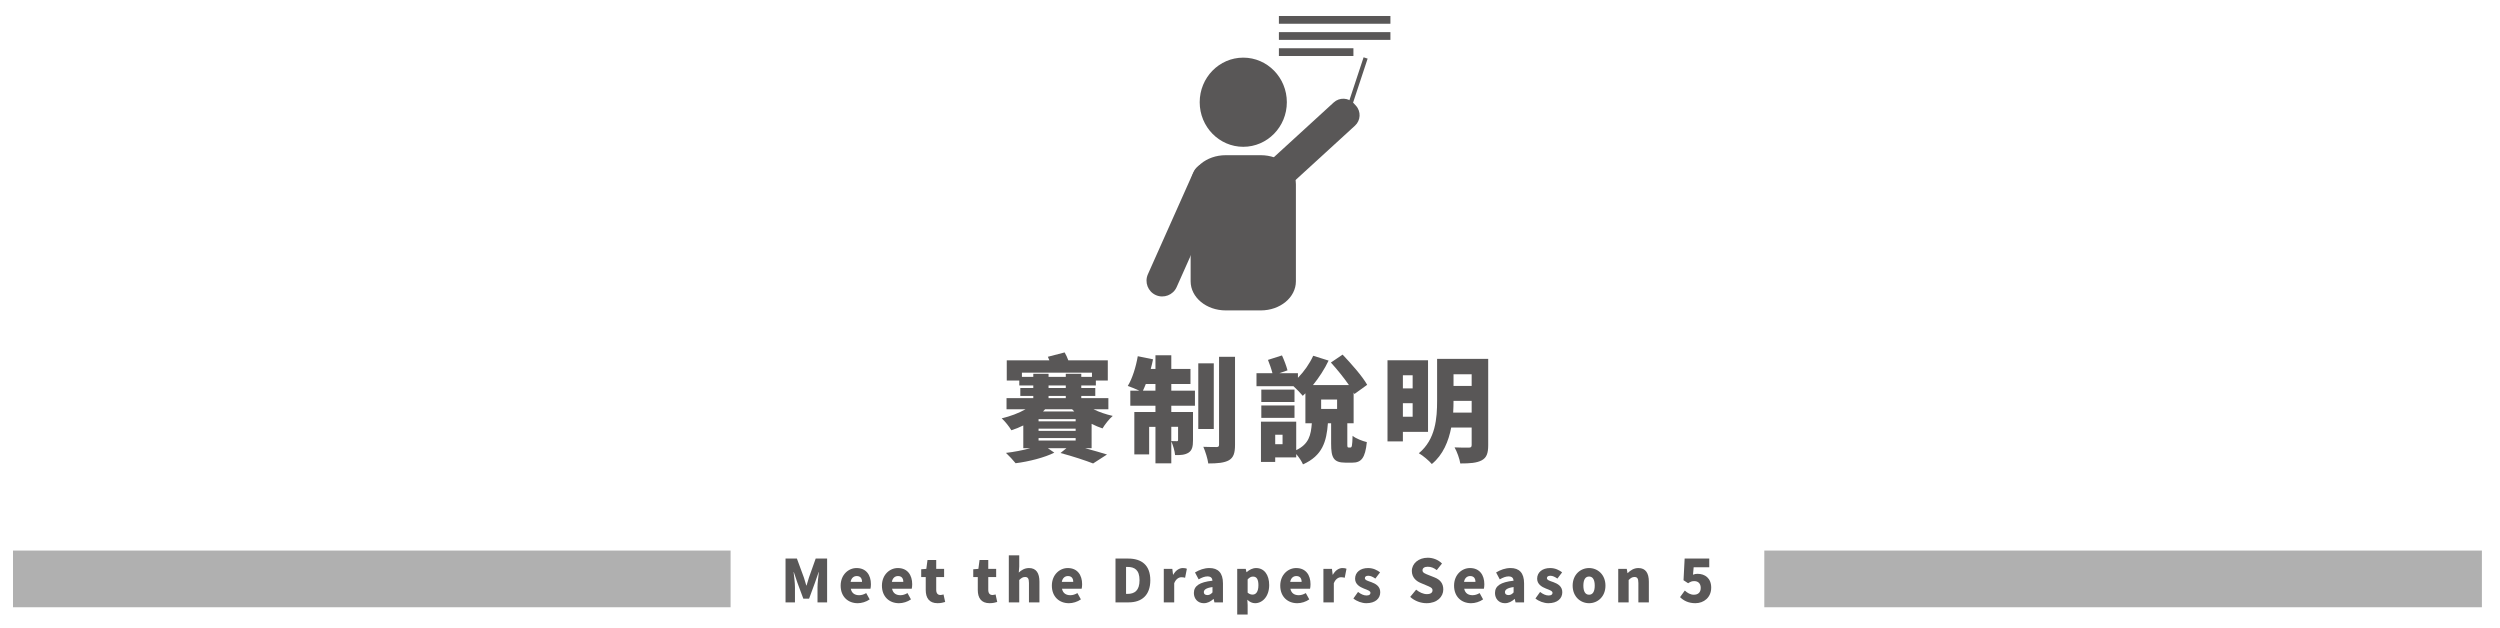 <?xml version="1.0" encoding="utf-8"?>
<!-- Generator: Adobe Illustrator 16.0.0, SVG Export Plug-In . SVG Version: 6.00 Build 0)  -->
<!DOCTYPE svg PUBLIC "-//W3C//DTD SVG 1.1//EN" "http://www.w3.org/Graphics/SVG/1.1/DTD/svg11.dtd">
<svg version="1.1" id="圖層_1" xmlns="http://www.w3.org/2000/svg" xmlns:xlink="http://www.w3.org/1999/xlink" x="0px" y="0px"
	 width="849.167px" height="213.333px" viewBox="0 0 849.167 213.333" enable-background="new 0 0 849.167 213.333"
	 xml:space="preserve">
<g>
	<g>
		<g>
			<path fill="#595757" d="M370.785,152.235h-2.223c2.847,0.779,5.577,1.561,7.449,2.145l-4.72,3.043
				c-2.496-0.976-6.825-2.418-11.076-3.55l2.028-1.638h-6.318l2.185,1.521c-3.237,1.638-8.659,3.041-13.144,3.588
				c-0.78-0.976-2.263-2.574-3.276-3.51c2.73-0.313,5.772-0.897,8.269-1.6h-2.38v-7.723c-1.325,0.663-2.69,1.209-4.056,1.639
				c-0.702-1.209-2.185-3.082-3.276-4.057c2.887-0.663,5.772-1.755,8.112-3.081h-6.474v-3.783h9.087v-0.741h-4.407v-2.691h4.407
				v-0.857h-4.758v-1.678h-4.252v-6.863h14.47c-0.155-0.43-0.351-0.819-0.507-1.209l5.694-1.482c0.468,0.78,0.936,1.794,1.248,2.691
				h13.416v6.863h-4.056v1.678h-4.953v0.857h4.758v2.691h-4.758v0.741h9.204v3.783h-5.07c1.989,0.976,4.29,1.755,6.553,2.263
				c-1.17,0.975-2.73,2.963-3.472,4.25c-1.248-0.428-2.496-0.936-3.705-1.56V152.235z M350.972,128.015v-1.053h5.188v1.053h5.85
				v-1.053h5.266v1.053h3.627v-1.442h-23.791v1.442H350.972z M365.364,143.108v-0.74h-12.598v0.74H365.364z M365.364,146.347v-0.742
				h-12.598v0.742H365.364z M352.766,148.804v0.818h12.598v-0.818H352.766z M354.99,139.014c-0.234,0.233-0.469,0.507-0.702,0.741
				h10.608c-0.273-0.234-0.507-0.508-0.741-0.741H354.99z M356.16,131.798h5.85v-0.857h-5.85V131.798z M356.16,135.23h5.85v-0.741
				h-5.85V135.23z"/>
			<path fill="#595757" d="M397.85,132.695h8.035v5.109h-8.035v2.146h7.372v9.594c0,2.067-0.273,3.394-1.521,4.213
				c-1.248,0.779-2.73,0.857-4.563,0.818c-0.116-1.365-0.701-3.354-1.287-4.68v7.488h-5.382v-12.402h-2.145v9.359h-5.031V139.95
				h7.176v-2.146h-8.541v-5.109h3.081c-1.248-0.585-2.925-1.248-3.939-1.599c1.521-2.457,2.77-6.436,3.394-10.102l5.187,1.053
				c-0.233,1.092-0.468,2.185-0.779,3.276h1.599v-4.642h5.382v4.642h6.514v5.109h-6.514V132.695z M392.468,132.695v-2.262h-3.276
				c-0.312,0.819-0.663,1.599-0.975,2.262H392.468z M397.85,144.981v4.836c0.741,0.039,1.561,0.039,1.872,0.039
				c0.313,0,0.43-0.078,0.43-0.43v-4.445H397.85z M412.281,145.722h-5.265v-22.309h5.265V145.722z M419.497,121.19v29.875
				c0,2.847-0.507,4.329-2.067,5.266c-1.599,0.896-3.939,1.092-7.021,1.092c-0.194-1.561-0.975-4.057-1.677-5.656
				c1.872,0.078,3.822,0.078,4.485,0.078c0.624,0,0.857-0.194,0.857-0.818V121.19H419.497z"/>
			<path fill="#595757" d="M458.691,152.001c0.506,0,0.623-0.507,0.74-3.979c1.014,0.897,3.354,1.795,4.836,2.146
				c-0.545,5.46-1.91,6.981-4.914,6.981h-2.34c-4.057,0-4.875-1.678-4.875-6.436v-6.941h-1.092
				c-0.469,6.201-1.834,10.998-8.463,13.962c-0.43-1.015-1.365-2.418-2.301-3.511v1.132h-7.139v1.56h-4.836v-13.689h11.975v9.673
				c4.328-2.067,4.992-5.109,5.303-9.126h-2.184v-10.18c-0.313,0.312-0.586,0.585-0.896,0.857c-0.664-0.818-2.029-2.262-3.16-3.275
				h-12.559v-4.408h5.422c-0.352-1.403-0.975-3.158-1.521-4.523l4.758-1.521c0.742,1.6,1.521,3.666,1.873,5.07l-2.77,0.975h6.318
				v1.561c2.105-2.145,3.979-4.836,5.188-7.488l5.227,1.639c-1.365,2.886-3.277,5.811-5.305,8.307h12.207
				c-1.715-2.496-4.057-5.382-6.123-7.645l3.979-2.69c2.926,3.081,6.709,7.332,8.346,10.257l-4.328,3.121l-0.273-0.508v10.453
				h-2.145v6.902c0,1.209,0.039,1.326,0.428,1.326H458.691z M439.697,136.557h-11.271v-4.212h11.271V136.557z M428.426,137.727
				h11.271v4.212h-11.271V137.727z M435.641,147.672h-2.496v3.198h2.496V147.672z M448.746,138.896h5.42v-3.198h-5.42V138.896z"/>
			<path fill="#595757" d="M476.514,146.697v3.237h-5.227V122.36h13.768v24.337H476.514z M476.514,127.47v4.445h3.314v-4.445
				H476.514z M479.828,141.549v-4.603h-3.314v4.603H479.828z M505.492,151.222c0,2.769-0.547,4.25-2.225,5.147
				c-1.715,0.897-4.016,1.054-7.254,1.054c-0.234-1.561-1.131-4.057-1.949-5.461c1.871,0.117,4.211,0.078,4.875,0.078
				c0.701,0,0.936-0.234,0.936-0.896v-5.929h-6.941c-0.898,4.642-2.77,9.282-6.592,12.402c-0.857-1.053-3.121-2.964-4.408-3.666
				c5.734-4.72,6.201-12.013,6.201-17.823v-14.236h17.357V151.222z M499.875,140.145v-3.978h-6.162c0,1.248-0.039,2.574-0.117,3.978
				H499.875z M493.713,127.118v3.979h6.162v-3.979H493.713z"/>
		</g>
	</g>
	<g>
		<ellipse fill="#595757" cx="422.297" cy="34.721" rx="14.801" ry="15.144"/>
		<path fill="#595757" d="M440.174,95.551c0,5.46-5.336,9.885-11.92,9.885h-11.917c-6.582,0-11.918-4.425-11.918-9.885V62.6
			c0-5.459,5.336-9.886,11.918-9.886h11.917c6.584,0,11.92,4.426,11.92,9.886V95.551z"/>
		<g>
			<polygon fill="#595757" points="424.341,55.337 423.035,55.337 421.581,55.337 420.273,55.337 419.111,58.22 421,61.102 
				421.581,61.102 423.035,61.102 423.616,61.102 425.504,58.22 			"/>
			<polygon fill="#595757" points="423.441,62.461 421.154,62.461 416.917,76.97 421.272,87.711 421.785,87.711 422.81,87.711 
				423.321,87.711 427.676,76.97 			"/>
		</g>
		<path fill="#595757" d="M392.6,100.236L392.6,100.236c-2.686-1.198-3.902-4.375-2.705-7.061l15.463-34.672
			c1.198-2.686,4.375-3.903,7.061-2.706l0,0c2.686,1.198,3.903,4.375,2.705,7.061l-15.463,34.672
			C398.463,100.216,395.286,101.434,392.6,100.236z"/>
		<path fill="#595757" d="M432.246,61.79l-0.736-0.804c-1.783-1.949-1.646-5.001,0.303-6.784l21.225-19.418
			c1.949-1.783,5.002-1.646,6.785,0.302l0.734,0.804c1.783,1.948,1.648,5.001-0.301,6.784l-21.227,19.418
			C437.08,63.875,434.027,63.739,432.246,61.79z"/>
		
			<rect x="459.94" y="19.004" transform="matrix(0.95 0.314 -0.314 0.95 32.193 -143.016)" fill="#595757" width="1.442" height="19.121"/>
		<rect x="434.4" y="5.434" fill="#595757" width="37.881" height="2.635"/>
		<rect x="434.4" y="10.911" fill="#595757" width="37.881" height="2.635"/>
		<rect x="434.4" y="16.388" fill="#595757" width="25.313" height="2.635"/>
	</g>
	<g>
		<g>
			<path fill="#595757" d="M266.821,189.724h3.861l2.361,6.422c0.3,0.859,0.54,1.8,0.82,2.721h0.1c0.3-0.921,0.54-1.861,0.82-2.721
				l2.28-6.422h3.881v14.883h-3.261v-5.101c0-1.48,0.28-3.7,0.46-5.161h-0.08l-1.24,3.561l-2,5.441h-1.96l-2.021-5.441l-1.2-3.561
				h-0.08c0.18,1.461,0.46,3.681,0.46,5.161v5.101h-3.201V189.724z"/>
			<path fill="#595757" d="M285.542,198.926c0-3.7,2.641-5.981,5.401-5.981c3.281,0,4.881,2.381,4.881,5.502
				c0,0.619-0.08,1.26-0.16,1.52h-6.682c0.32,1.561,1.4,2.201,2.841,2.201c0.82,0,1.58-0.24,2.4-0.721l1.18,2.141
				c-1.18,0.84-2.74,1.301-4.081,1.301C288.062,204.888,285.542,202.687,285.542,198.926z M292.803,197.646
				c0-1.141-0.5-1.98-1.8-1.98c-0.98,0-1.84,0.62-2.081,1.98H292.803z"/>
			<path fill="#595757" d="M299.562,198.926c0-3.7,2.641-5.981,5.401-5.981c3.281,0,4.881,2.381,4.881,5.502
				c0,0.619-0.08,1.26-0.16,1.52h-6.682c0.32,1.561,1.4,2.201,2.841,2.201c0.82,0,1.58-0.24,2.4-0.721l1.18,2.141
				c-1.18,0.84-2.74,1.301-4.081,1.301C302.082,204.888,299.562,202.687,299.562,198.926z M306.823,197.646
				c0-1.141-0.5-1.98-1.8-1.98c-0.98,0-1.84,0.62-2.081,1.98H306.823z"/>
			<path fill="#595757" d="M314.441,200.386v-4.381h-1.541v-2.641l1.741-0.14l0.4-3.001h2.96v3.001h2.681v2.78h-2.681v4.342
				c0,1.26,0.601,1.76,1.44,1.76c0.36,0,0.76-0.12,1.041-0.2l0.56,2.561c-0.6,0.181-1.42,0.421-2.581,0.421
				C315.602,204.888,314.441,203.087,314.441,200.386z"/>
			<path fill="#595757" d="M332.121,200.386v-4.381h-1.541v-2.641l1.741-0.14l0.4-3.001h2.96v3.001h2.681v2.78h-2.681v4.342
				c0,1.26,0.601,1.76,1.44,1.76c0.36,0,0.76-0.12,1.041-0.2l0.56,2.561c-0.6,0.181-1.42,0.421-2.581,0.421
				C333.281,204.888,332.121,203.087,332.121,200.386z"/>
			<path fill="#595757" d="M342.662,188.624h3.54v3.84l-0.16,2.021c0.82-0.761,1.94-1.541,3.481-1.541c2.48,0,3.54,1.78,3.54,4.621
				v7.041h-3.561v-6.602c0-1.56-0.42-2.02-1.32-2.02c-0.8,0-1.28,0.359-1.98,1.02v7.602h-3.54V188.624z"/>
			<path fill="#595757" d="M357.281,198.926c0-3.7,2.641-5.981,5.401-5.981c3.28,0,4.881,2.381,4.881,5.502
				c0,0.619-0.08,1.26-0.16,1.52h-6.682c0.32,1.561,1.4,2.201,2.841,2.201c0.82,0,1.58-0.24,2.4-0.721l1.181,2.141
				c-1.181,0.84-2.74,1.301-4.081,1.301C359.801,204.888,357.281,202.687,357.281,198.926z M364.542,197.646
				c0-1.141-0.5-1.98-1.801-1.98c-0.979,0-1.84,0.62-2.08,1.98H364.542z"/>
			<path fill="#595757" d="M378.9,189.724h4.281c4.541,0,7.542,2.181,7.542,7.361c0,5.182-3.001,7.521-7.342,7.521H378.9V189.724z
				 M382.961,201.726c2.4,0,4.101-1.1,4.101-4.641s-1.7-4.521-4.101-4.521h-0.48v9.161H382.961z"/>
			<path fill="#595757" d="M395.3,193.225h2.9l0.24,1.98h0.08c0.84-1.521,2.1-2.261,3.24-2.261c0.681,0,1.061,0.1,1.38,0.24
				l-0.6,3.061c-0.4-0.1-0.74-0.18-1.24-0.18c-0.84,0-1.86,0.539-2.461,2.04v6.501h-3.54V193.225z"/>
			<path fill="#595757" d="M405.52,201.427c0-2.4,1.88-3.701,6.321-4.182c-0.08-0.92-0.561-1.46-1.721-1.46
				c-0.9,0-1.841,0.36-2.98,1l-1.24-2.341c1.5-0.9,3.12-1.5,4.9-1.5c2.941,0,4.602,1.641,4.602,5.201v6.461h-2.9l-0.261-1.14h-0.08
				c-0.939,0.84-2,1.421-3.261,1.421C406.8,204.888,405.52,203.327,405.52,201.427z M411.841,201.226v-1.82
				c-2.221,0.301-2.941,0.941-2.941,1.74c0,0.66,0.48,0.98,1.221,0.98C410.84,202.126,411.321,201.786,411.841,201.226z"/>
			<path fill="#595757" d="M420.24,193.225h2.9l0.24,1.101h0.08c0.9-0.801,2.02-1.381,3.202-1.381c2.719,0,4.439,2.281,4.439,5.781
				c0,3.921-2.34,6.162-4.781,6.162c-0.959,0-1.879-0.421-2.64-1.182l0.101,1.781v3.261h-3.541V193.225z M427.441,198.786
				c0-2.001-0.58-2.941-1.84-2.941c-0.66,0-1.201,0.301-1.821,0.961v4.5c0.56,0.5,1.161,0.66,1.7,0.66
				C426.561,201.966,427.441,201.066,427.441,198.786z"/>
			<path fill="#595757" d="M434.859,198.926c0-3.7,2.641-5.981,5.4-5.981c3.281,0,4.881,2.381,4.881,5.502
				c0,0.619-0.08,1.26-0.16,1.52h-6.682c0.32,1.561,1.4,2.201,2.842,2.201c0.82,0,1.58-0.24,2.4-0.721l1.18,2.141
				c-1.18,0.84-2.74,1.301-4.08,1.301C437.379,204.888,434.859,202.687,434.859,198.926z M442.119,197.646
				c0-1.141-0.5-1.98-1.799-1.98c-0.98,0-1.842,0.62-2.082,1.98H442.119z"/>
			<path fill="#595757" d="M449.52,193.225h2.9l0.24,1.98h0.08c0.84-1.521,2.1-2.261,3.24-2.261c0.68,0,1.061,0.1,1.379,0.24
				l-0.6,3.061c-0.4-0.1-0.74-0.18-1.24-0.18c-0.84,0-1.859,0.539-2.461,2.04v6.501h-3.539V193.225z"/>
			<path fill="#595757" d="M459.699,203.286l1.58-2.22c1.041,0.8,1.98,1.2,2.881,1.2c0.939,0,1.34-0.34,1.34-0.9
				c0-0.68-1.1-1-2.26-1.461c-1.361-0.539-2.961-1.459-2.961-3.34c0-2.16,1.76-3.621,4.4-3.621c1.801,0,3.082,0.721,4.082,1.461
				l-1.602,2.12c-0.799-0.56-1.6-0.96-2.359-0.96c-0.801,0-1.201,0.279-1.201,0.82c0,0.68,1.041,0.939,2.221,1.359
				c1.42,0.541,3,1.361,3,3.421c0,2.101-1.639,3.722-4.74,3.722C462.6,204.888,460.84,204.247,459.699,203.286z"/>
			<path fill="#595757" d="M478.998,202.747l2.021-2.461c1.061,0.9,2.439,1.52,3.621,1.52c1.32,0,1.939-0.5,1.939-1.3
				c0-0.86-0.82-1.14-2.1-1.681l-1.9-0.8c-1.561-0.62-3.021-1.921-3.021-4.081c0-2.5,2.24-4.5,5.4-4.5
				c1.721,0,3.541,0.66,4.842,1.96l-1.779,2.24c-0.98-0.74-1.9-1.14-3.063-1.14c-1.1,0-1.779,0.439-1.779,1.24
				c0,0.82,0.939,1.14,2.26,1.66l1.861,0.74c1.84,0.74,2.939,1.98,2.939,4.08c0,2.48-2.08,4.662-5.68,4.662
				C482.619,204.888,480.539,204.167,478.998,202.747z"/>
			<path fill="#595757" d="M493.898,198.926c0-3.7,2.641-5.981,5.4-5.981c3.281,0,4.881,2.381,4.881,5.502
				c0,0.619-0.08,1.26-0.16,1.52h-6.682c0.32,1.561,1.4,2.201,2.842,2.201c0.82,0,1.58-0.24,2.4-0.721l1.18,2.141
				c-1.18,0.84-2.74,1.301-4.08,1.301C496.418,204.888,493.898,202.687,493.898,198.926z M501.158,197.646
				c0-1.141-0.5-1.98-1.799-1.98c-0.98,0-1.842,0.62-2.082,1.98H501.158z"/>
			<path fill="#595757" d="M507.799,201.427c0-2.4,1.881-3.701,6.32-4.182c-0.08-0.92-0.559-1.46-1.721-1.46
				c-0.898,0-1.84,0.36-2.98,1l-1.24-2.341c1.502-0.9,3.121-1.5,4.902-1.5c2.939,0,4.6,1.641,4.6,5.201v6.461h-2.9l-0.26-1.14h-0.08
				c-0.939,0.84-2,1.421-3.26,1.421C509.078,204.888,507.799,203.327,507.799,201.427z M514.119,201.226v-1.82
				c-2.221,0.301-2.939,0.941-2.939,1.74c0,0.66,0.479,0.98,1.219,0.98C513.119,202.126,513.6,201.786,514.119,201.226z"/>
			<path fill="#595757" d="M521.537,203.286l1.582-2.22c1.039,0.8,1.98,1.2,2.879,1.2c0.941,0,1.342-0.34,1.342-0.9
				c0-0.68-1.102-1-2.262-1.461c-1.359-0.539-2.961-1.459-2.961-3.34c0-2.16,1.762-3.621,4.402-3.621c1.801,0,3.08,0.721,4.08,1.461
				l-1.6,2.12c-0.801-0.56-1.602-0.96-2.361-0.96c-0.799,0-1.199,0.279-1.199,0.82c0,0.68,1.039,0.939,2.221,1.359
				c1.42,0.541,3,1.361,3,3.421c0,2.101-1.641,3.722-4.742,3.722C524.439,204.888,522.678,204.247,521.537,203.286z"/>
			<path fill="#595757" d="M534.178,198.926c0-3.78,2.682-5.981,5.582-5.981c2.881,0,5.561,2.201,5.561,5.981
				c0,3.761-2.68,5.962-5.561,5.962C536.859,204.888,534.178,202.687,534.178,198.926z M541.68,198.926c0-1.9-0.6-3.101-1.92-3.101
				c-1.342,0-1.941,1.2-1.941,3.101c0,1.88,0.6,3.081,1.941,3.081C541.08,202.007,541.68,200.806,541.68,198.926z"/>
			<path fill="#595757" d="M549.658,193.225h2.9l0.24,1.421h0.08c0.939-0.921,2.1-1.701,3.641-1.701c2.48,0,3.541,1.78,3.541,4.621
				v7.041H556.5v-6.602c0-1.56-0.42-2.02-1.32-2.02c-0.801,0-1.281,0.359-1.98,1.02v7.602h-3.541V193.225z"/>
			<path fill="#595757" d="M570.656,202.827l1.621-2.241c0.84,0.8,1.881,1.421,3.061,1.421c1.439,0,2.34-0.781,2.34-2.32
				c0-1.501-0.9-2.301-2.18-2.301c-0.82,0-1.221,0.16-2.102,0.72l-1.561-1.021l0.381-7.361h8.361v2.961h-5.301l-0.221,2.521
				c0.541-0.22,0.98-0.3,1.541-0.3c2.521,0,4.641,1.48,4.641,4.701c0,3.34-2.52,5.281-5.381,5.281
				C573.477,204.888,571.836,203.987,570.656,202.827z"/>
		</g>
	</g>
	<rect x="599.279" y="187.007" opacity="0.47" fill="#595757" width="243.74" height="19.256"/>
	<rect x="4.418" y="187.007" opacity="0.47" fill="#595757" width="243.742" height="19.256"/>
</g>
</svg>
